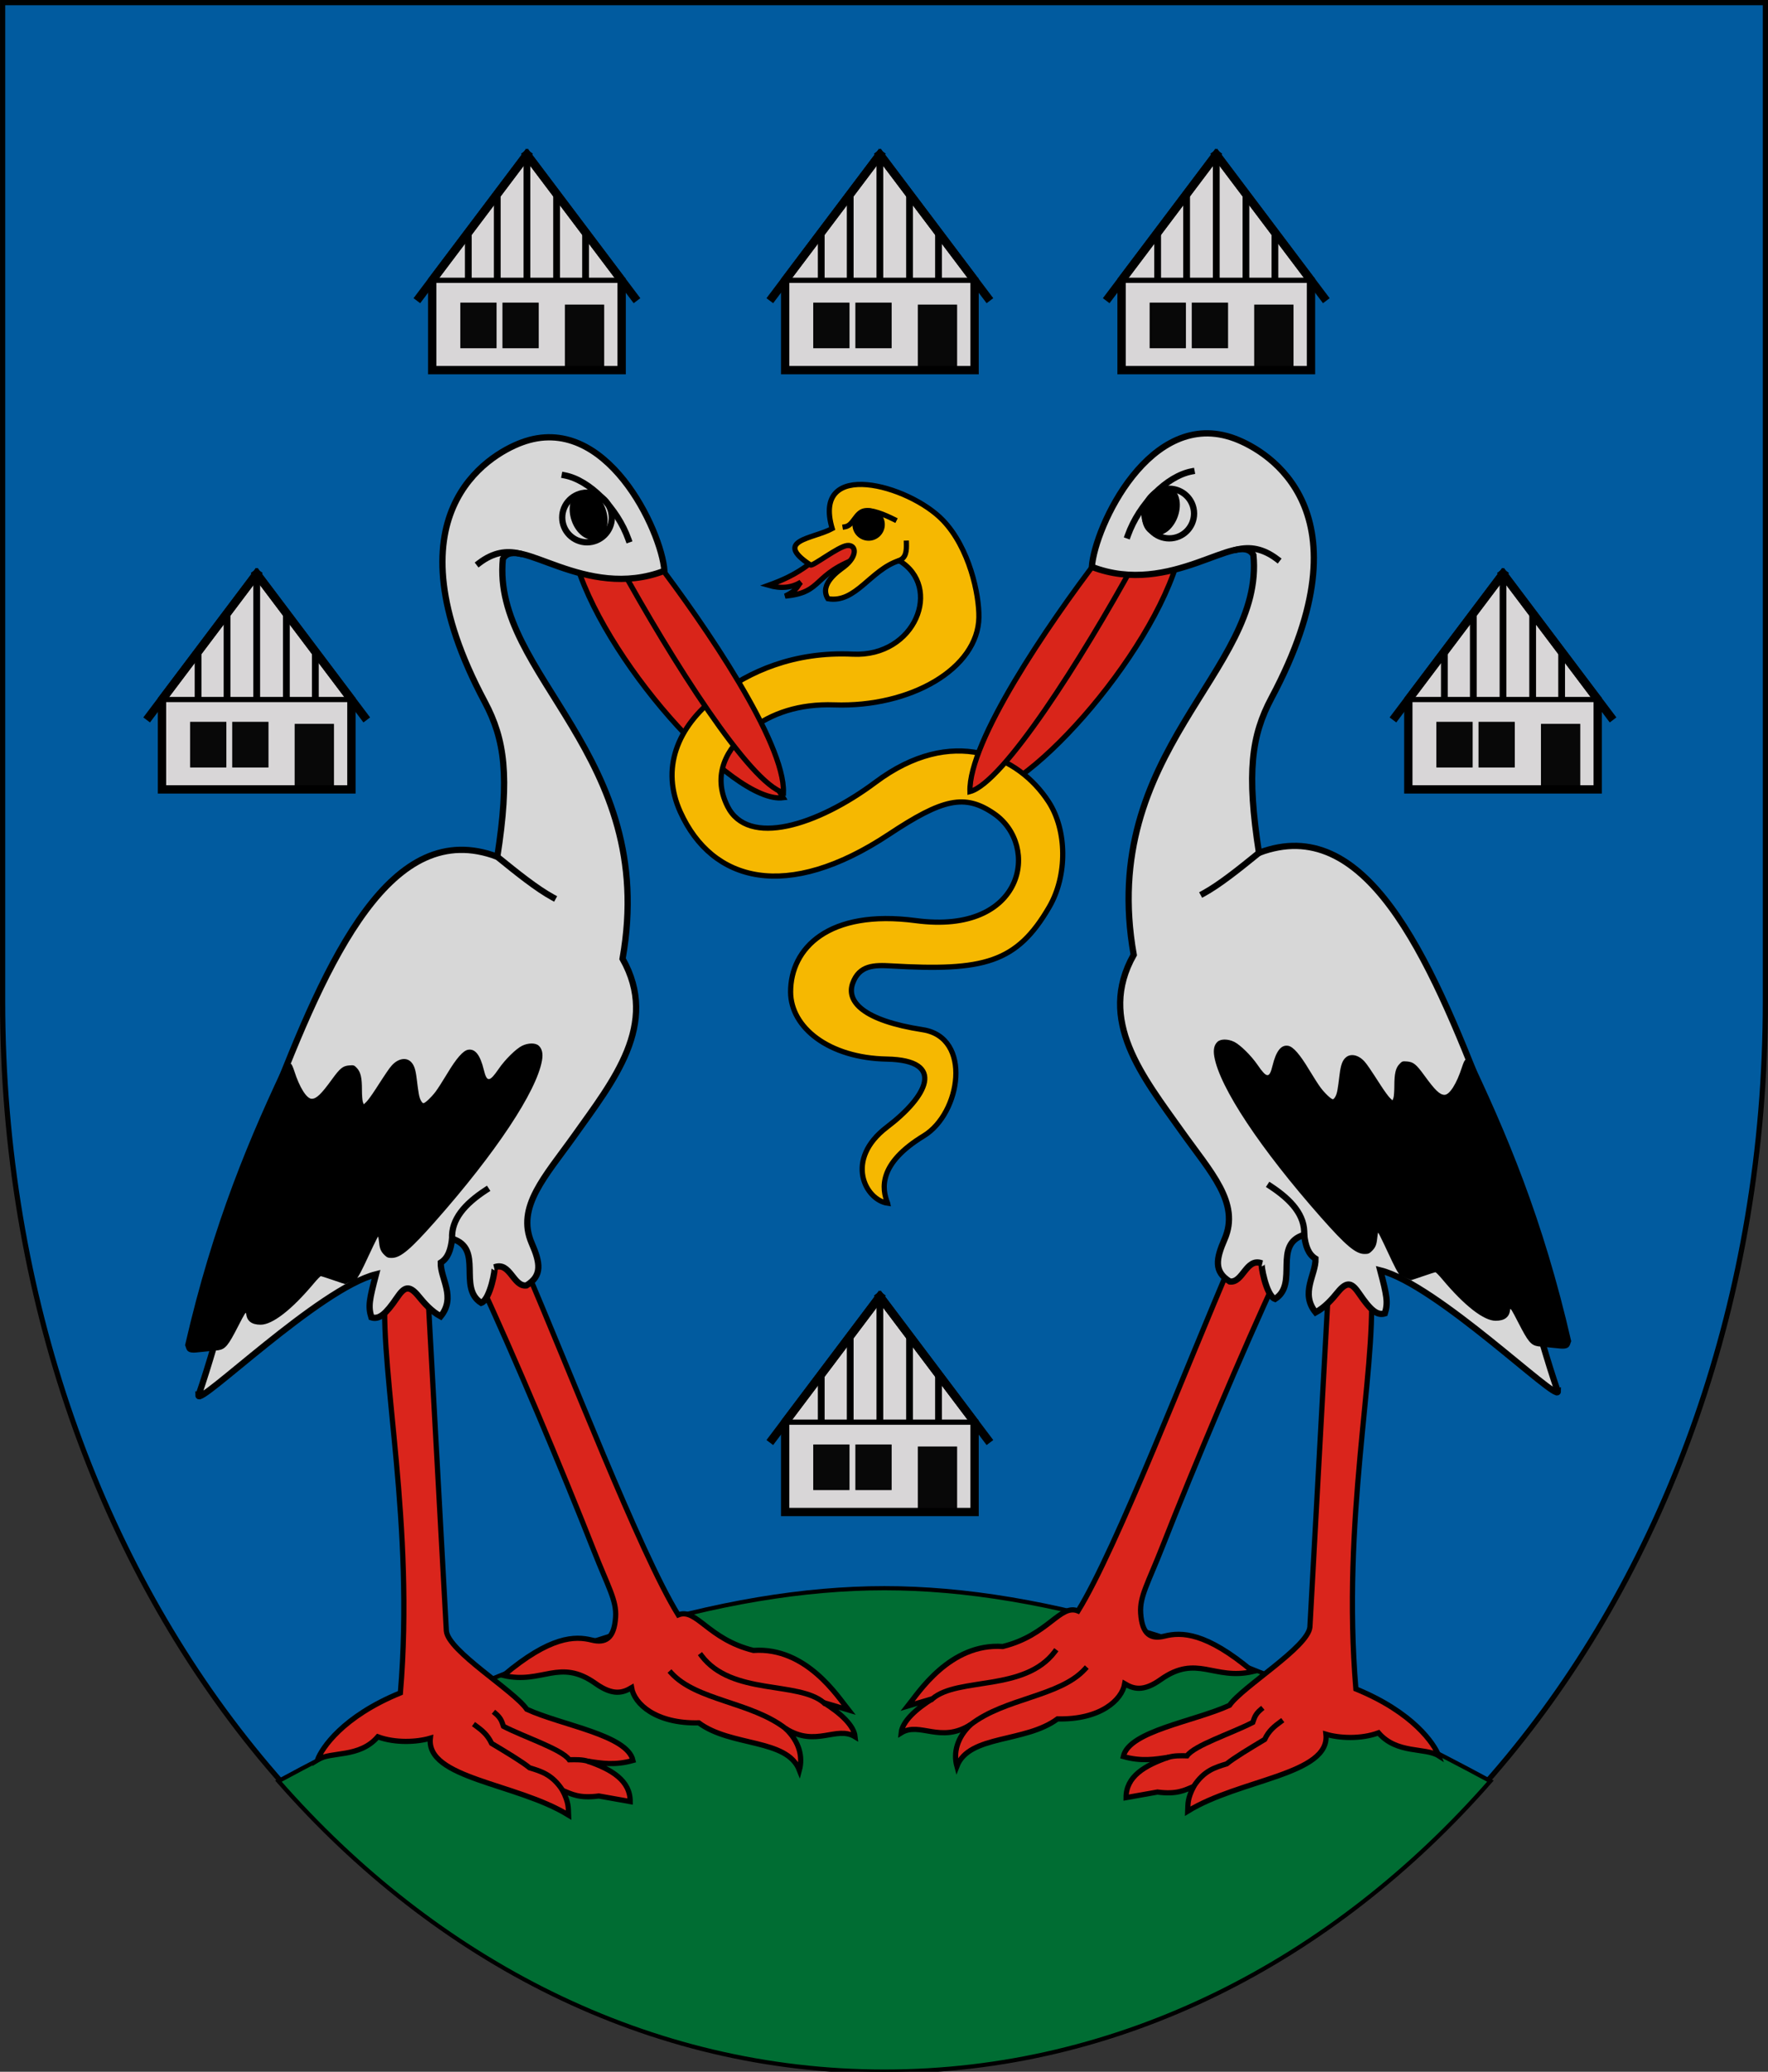 <?xml version="1.0" encoding="UTF-8" standalone="no"?>
<svg
   xmlns:dc="http://purl.org/dc/elements/1.1/"
   xmlns:cc="http://creativecommons.org/ns#"
   xmlns:rdf="http://www.w3.org/1999/02/22-rdf-syntax-ns#"
   xmlns:svg="http://www.w3.org/2000/svg"
   xmlns="http://www.w3.org/2000/svg"
   xmlns:sodipodi="http://sodipodi.sourceforge.net/DTD/sodipodi-0.dtd"
   xmlns:inkscape="http://www.inkscape.org/namespaces/inkscape"
   width="169.651mm"
   height="198.739mm"
   viewBox="0 0 169.651 198.739"
   version="1.1"
   id="svg8"
   inkscape:version="1.0.1 (3bc2e813f5, 2020-09-07)"
   sodipodi:docname="HUN Homokmégy COA.svg">
  <rect x="0" y="0" width="169.651" height="198.739" fill="#333333" stroke="none"/>
  <defs
     id="defs2">
    <clipPath
       clipPathUnits="userSpaceOnUse"
       id="clipPath930">
      <path
         style="font-variation-settings:normal;opacity:1;vector-effect:none;fill:none;fill-opacity:1;stroke:#000000;stroke-width:4.4;stroke-linecap:square;stroke-linejoin:miter;stroke-miterlimit:4;stroke-dasharray:none;stroke-dashoffset:0;stroke-opacity:1;stop-color:#000000;stop-opacity:1"
         d="M -741.596,299.669 V 158.683 h -154.345 v 140.985 c 0,52.879 53.343,86.558 77.173,93.139 23.83,-6.58 77.173,-40.26 77.173,-93.139 z"
         id="path932"
         sodipodi:nodetypes="sccscs"
         inkscape:transform-center-x="-38.586121"
         inkscape:transform-center-y="210.04508" />
    </clipPath>
    <clipPath
       clipPathUnits="userSpaceOnUse"
       id="clipPath934">
      <path
         style="font-variation-settings:normal;opacity:1;vector-effect:none;fill:none;fill-opacity:1;stroke:#000000;stroke-width:4.4;stroke-linecap:square;stroke-linejoin:miter;stroke-miterlimit:4;stroke-dasharray:none;stroke-dashoffset:0;stroke-opacity:1;stop-color:#000000;stop-opacity:1"
         d="M -959.976,311.861 V 170.876 h 154.345 v 140.985 c 0,52.879 -53.343,86.558 -77.173,93.139 -23.83,-6.58 -77.173,-40.26 -77.173,-93.139 z"
         id="path936"
         sodipodi:nodetypes="sccscs"
         inkscape:transform-center-x="-38.586121"
         inkscape:transform-center-y="210.04508" />
    </clipPath>
    <clipPath
       clipPathUnits="userSpaceOnUse"
       id="clipPath938">
      <path
         style="font-variation-settings:normal;opacity:1;vector-effect:none;fill:none;fill-opacity:1;stroke:#000000;stroke-width:4.4;stroke-linecap:square;stroke-linejoin:miter;stroke-miterlimit:4;stroke-dasharray:none;stroke-dashoffset:0;stroke-opacity:1;stop-color:#000000;stop-opacity:1"
         d="M -805.63,311.861 V 170.876 h -154.345 v 140.985 c 0,52.879 53.343,86.558 77.173,93.139 23.83,-6.58 77.173,-40.26 77.173,-93.139 z"
         id="path940"
         sodipodi:nodetypes="sccscs"
         inkscape:transform-center-x="-38.586121"
         inkscape:transform-center-y="210.04508" />
    </clipPath>
    <clipPath
       clipPathUnits="userSpaceOnUse"
       id="clipPath1064">
      <path
         style="font-variation-settings:normal;opacity:1;vector-effect:none;fill:none;fill-opacity:1;stroke:#000000;stroke-width:0.5;stroke-linecap:square;stroke-linejoin:miter;stroke-miterlimit:4;stroke-dasharray:none;stroke-dashoffset:0;stroke-opacity:1;stop-color:#000000;stop-opacity:1"
         d="m -993.046,-79.578 c 4.152,1.415 12.006,1.551 18.663,-1.276 l 21.364,17.712 c -9.595,9.67 -16.264,37.371 -7.763,67.101 4.743,16.588 4.849,26.192 -1.548,36.786 -5.22,8.644 -9.265,12.401 -19.488,17.181 -11.031,5.157 -20.691,7.684 -29.187,17.277 -8.496,-9.594 -18.156,-12.12 -29.187,-17.277 -10.223,-4.78 -14.268,-8.537 -19.488,-17.181 -6.397,-10.593 -6.291,-20.198 -1.548,-36.786 8.502,-29.73 1.832,-57.431 -7.763,-67.101 l 21.364,-17.712 c 6.657,2.826 14.511,2.691 18.663,1.276"
         id="path1066"
         sodipodi:nodetypes="cccssscsssccc"
         inkscape:transform-center-x="-28.992767"
         inkscape:transform-center-y="-89.177324" />
    </clipPath>
    <clipPath
       clipPathUnits="userSpaceOnUse"
       id="clipPath1362">
      <path
         style="font-variation-settings:normal;vector-effect:none;fill:#006d33;fill-opacity:1;stroke:#000000;stroke-width:0.5;stroke-linecap:square;stroke-linejoin:miter;stroke-miterlimit:4;stroke-dasharray:none;stroke-dashoffset:0;stroke-opacity:1;stop-color:#000000"
         d="m -1437.63,-28.925 c 9.481,0.009 22.413,-2.925 30.096,-12.517 l 38.219,25.171 c -11.816,11.485 -7.044,32.926 -1.495,49.205 4.015,11.778 6.673,28.819 0.209,41.697 -7.674,15.289 -19.25,21.771 -34.599,24.421 -12.309,2.125 -27.116,5.67 -32.431,13.519 z"
         id="path1364"
         sodipodi:nodetypes="cccssscc"
         inkscape:transform-center-x="-35.463332"
         inkscape:transform-center-y="136.30483" />
    </clipPath>
    <clipPath
       clipPathUnits="userSpaceOnUse"
       id="clipPath1531">
      <path
         style="font-variation-settings:normal;opacity:1;vector-effect:none;fill:#005ca1;fill-opacity:1;stroke:#000000;stroke-width:0.5;stroke-linecap:square;stroke-linejoin:miter;stroke-miterlimit:4;stroke-dasharray:none;stroke-dashoffset:0;stroke-opacity:1;stop-color:#000000;stop-opacity:1"
         d="m -1437.63,-28.925 c -9.481,0.009 -22.413,-2.925 -30.096,-12.517 l -38.219,25.171 c 11.816,11.485 7.044,32.926 1.495,49.205 -4.015,11.778 -6.673,28.819 -0.209,41.697 7.674,15.289 19.25,21.771 34.599,24.421 12.309,2.125 27.116,5.67 32.431,13.519 z"
         id="path1533"
         sodipodi:nodetypes="cccssscc" />
    </clipPath>
  </defs>
  <sodipodi:namedview
     id="base"
     pagecolor="#ffffff"
     bordercolor="#666666"
     borderopacity="1.0"
     inkscape:pageopacity="0.0"
     inkscape:pageshadow="2"
     inkscape:zoom="0.175"
     inkscape:cx="2012.4509"
     inkscape:cy="221.15059"
     inkscape:document-units="mm"
     inkscape:current-layer="layer1"
     inkscape:document-rotation="0"
     showgrid="false"
     showborder="false"
     inkscape:snap-global="false"
     inkscape:snap-bbox="true"
     inkscape:bbox-paths="true"
     inkscape:bbox-nodes="true"
     inkscape:snap-bbox-edge-midpoints="true"
     inkscape:snap-bbox-midpoints="true"
     inkscape:object-paths="true"
     inkscape:snap-intersection-paths="true"
     inkscape:snap-smooth-nodes="true"
     inkscape:snap-midpoints="true"
     inkscape:snap-object-midpoints="true"
     inkscape:snap-center="true"
     showguides="true"
     inkscape:guide-bbox="true"
     inkscape:window-width="1920"
     inkscape:window-height="1051"
     inkscape:window-x="-9"
     inkscape:window-y="-9"
     inkscape:window-maximized="1"
     fit-margin-top="0"
     fit-margin-left="0"
     fit-margin-right="0"
     fit-margin-bottom="0"
     inkscape:pagecheckerboard="false"
     inkscape:lockguides="false" />
  <g
     inkscape:groupmode="layer"
     id="layer2"
     inkscape:label="RASZTER"
     transform="translate(1898.376,186.109)"
     style="display:inline" />
  <g
     inkscape:label="Réteg 1"
     inkscape:groupmode="layer"
     id="layer1"
     transform="translate(1898.376,186.109)">
    <ellipse
       style="font-variation-settings:normal;opacity:1;vector-effect:none;fill:none;fill-opacity:1;fill-rule:evenodd;stroke:#ff00ff;stroke-width:0.1;stroke-linecap:butt;stroke-linejoin:miter;stroke-miterlimit:4;stroke-dasharray:none;stroke-dashoffset:0;stroke-opacity:1;stop-color:#000000;stop-opacity:1"
       id="ellipse984"
       cx="-386.186"
       cy="157.277"
       rx="12.017"
       ry="0" />
    <path
       style="fill:#f6b801;fill-opacity:1;stroke:#f6b801;stroke-width:1.134;stroke-linecap:square;stroke-linejoin:round;stroke-miterlimit:4;stroke-dasharray:none;stroke-opacity:1"
       d=""
       id="path1055"
       transform="matrix(0.265,0,0,0.265,-1120.439,-6.497)" />
    <path
       style="fill:#f6b801;fill-opacity:1;stroke:#f6b801;stroke-width:1.134;stroke-linecap:square;stroke-linejoin:round;stroke-miterlimit:4;stroke-dasharray:none;stroke-opacity:1"
       d=""
       id="path1057"
       transform="matrix(0.265,0,0,0.265,-1120.439,-6.497)" />
    <rect
       style="font-variation-settings:normal;opacity:0.98;vector-effect:none;fill:none;fill-opacity:0.98;fill-rule:evenodd;stroke:#ff00ff;stroke-width:0.1;stroke-linecap:round;stroke-linejoin:miter;stroke-miterlimit:4;stroke-dasharray:none;stroke-dashoffset:0;stroke-opacity:1;stop-color:#000000;stop-opacity:1"
       id="rect858"
       width="0"
       height="0"
       x="-1202.925"
       y="-72.68"
       ry="0" />
    <g
       id="g1396">
      <path
         style="fill:#fdfdfd;stroke-width:1"
         d="m -1202.925,85.901 v -26.924 h 1.302 1.302 l 0.059,0.826 c 0.288,4.053 1.379,8.821 2.901,12.679 4.586,11.624 14.174,20.548 26.424,24.591 1.995,0.659 3.592,1.055 7.339,1.824 6.426,1.318 9.795,2.068 13.166,2.928 11.058,2.823 17.266,5.877 20.735,10.201 0.342,0.426 0.621,0.692 0.761,0.726 0.122,0.029 -16.476,0.058 -36.884,0.064 l -37.105,0.01 z"
         id="path1412" />
    </g>
    <g
       id="g1117"
       transform="translate(-0.008,-0.004)" />
    <g
       id="g1548">
      <path
         id="rect2024"
         style="font-variation-settings:normal;opacity:0.98;vector-effect:none;fill:#005ca1;fill-opacity:1;fill-rule:evenodd;stroke:#000000;stroke-width:0.5;stroke-linecap:round;stroke-linejoin:miter;stroke-miterlimit:4;stroke-dasharray:none;stroke-dashoffset:0;stroke-opacity:1;stop-color:#000000;stop-opacity:1"
         d="m -1728.975,-185.859 v 95.809 c 0,56.746 -37.721,102.431 -84.575,102.431 -46.855,0 -84.575,-45.684 -84.575,-102.431 v -95.809 z"
         sodipodi:nodetypes="cssscc" />
      <path
         id="path2031"
         style="font-variation-settings:normal;opacity:1;vector-effect:none;fill:#006d33;fill-opacity:1;stroke:#000000;stroke-width:1.512;stroke-linecap:square;stroke-linejoin:miter;stroke-miterlimit:4;stroke-dasharray:none;stroke-dashoffset:0;stroke-opacity:1;stop-color:#000000;stop-opacity:1"
         inkscape:transform-center-x="-33.764155"
         inkscape:transform-center-y="-40.625876"
         d="m 95.936,389.643 c -57.529,0 -128.717,20.759 -219.432,69.836 57.17,65.253 134.311,105.15 219.432,105.15 85.12,0 162.26,-39.898 219.43,-105.15 C 224.652,410.402 153.464,389.643 95.936,389.643 Z"
         transform="matrix(0.265,0,0,0.265,-1838.933,-137.011)" />
      <path
         style="font-variation-settings:normal;vector-effect:none;fill:#d8d6d7;fill-opacity:1;stroke:#000000;stroke-width:0.8;stroke-linecap:square;stroke-linejoin:miter;stroke-miterlimit:4;stroke-dasharray:none;stroke-dashoffset:0;stroke-opacity:1;stop-color:#000000"
         d="m -1873.743,-131.063 -9.087,12.059 v 8.619 h 9.087 9.087 v -8.619 l -9.087,-12.059"
         id="path863"
         inkscape:transform-center-x="4.5435685"
         inkscape:transform-center-y="12.34524"
         sodipodi:nodetypes="ccccccc" />
      <path
         style="font-variation-settings:normal;vector-effect:none;fill:none;fill-opacity:1;stroke:#000000;stroke-width:0.8;stroke-linecap:square;stroke-linejoin:miter;stroke-miterlimit:4;stroke-dasharray:none;stroke-dashoffset:0;stroke-opacity:1;stop-color:#000000"
         d="m -1884.063,-117.367 10.321,-13.696"
         id="path865"
         sodipodi:nodetypes="cc"
         inkscape:transform-center-x="5.1603685"
         inkscape:transform-center-y="8.8540652" />
      <path
         style="font-variation-settings:normal;vector-effect:none;fill:none;fill-opacity:1;stroke:#000000;stroke-width:0.8;stroke-linecap:square;stroke-linejoin:miter;stroke-miterlimit:4;stroke-dasharray:none;stroke-dashoffset:0;stroke-opacity:1;stop-color:#000000"
         d="m -1863.422,-117.367 -10.321,-13.696"
         id="path869"
         sodipodi:nodetypes="cc"
         inkscape:transform-center-x="-5.160331"
         inkscape:transform-center-y="8.8540652" />
      <path
         style="font-variation-settings:normal;vector-effect:none;fill:none;fill-opacity:1;stroke:#000000;stroke-width:0.5;stroke-linecap:square;stroke-linejoin:miter;stroke-miterlimit:4;stroke-dasharray:none;stroke-dashoffset:0;stroke-opacity:1;stop-color:#000000"
         d="m -1882.73,-119.004 h 18.174"
         id="path871" />
      <path
         style="font-variation-settings:normal;vector-effect:none;fill:none;fill-opacity:1;stroke:#000000;stroke-width:0.65;stroke-linecap:butt;stroke-linejoin:miter;stroke-miterlimit:4;stroke-dasharray:none;stroke-dashoffset:0;stroke-opacity:1;stop-color:#000000"
         d="m -1873.743,-130.929 10e-5,11.925"
         id="path873"
         sodipodi:nodetypes="cc" />
      <path
         style="font-variation-settings:normal;vector-effect:none;fill:none;fill-opacity:1;stroke:#000000;stroke-width:0.65;stroke-linecap:butt;stroke-linejoin:miter;stroke-miterlimit:4;stroke-dasharray:none;stroke-dashoffset:0;stroke-opacity:1;stop-color:#000000"
         d="m -1876.589,-127.222 10e-5,8.219"
         id="path875"
         sodipodi:nodetypes="cc"
         inkscape:transform-center-x="2.8464186"
         inkscape:transform-center-y="10.961308" />
      <path
         style="font-variation-settings:normal;vector-effect:none;fill:none;fill-opacity:1;stroke:#000000;stroke-width:0.65;stroke-linecap:butt;stroke-linejoin:miter;stroke-miterlimit:4;stroke-dasharray:none;stroke-dashoffset:0;stroke-opacity:1;stop-color:#000000"
         d="m -1879.369,-123.518 10e-5,4.514"
         id="path877"
         sodipodi:nodetypes="cc"
         inkscape:transform-center-x="5.6260185"
         inkscape:transform-center-y="12.813393" />
      <path
         style="font-variation-settings:normal;vector-effect:none;fill:none;fill-opacity:1;stroke:#000000;stroke-width:0.65;stroke-linecap:butt;stroke-linejoin:miter;stroke-miterlimit:4;stroke-dasharray:none;stroke-dashoffset:0;stroke-opacity:1;stop-color:#000000"
         d="m -1870.896,-127.222 -10e-5,8.219"
         id="path879"
         sodipodi:nodetypes="cc"
         inkscape:transform-center-x="-2.8463811"
         inkscape:transform-center-y="10.961308" />
      <path
         style="font-variation-settings:normal;vector-effect:none;fill:none;fill-opacity:1;stroke:#000000;stroke-width:0.65;stroke-linecap:butt;stroke-linejoin:miter;stroke-miterlimit:4;stroke-dasharray:none;stroke-dashoffset:0;stroke-opacity:1;stop-color:#000000"
         d="m -1868.117,-123.518 -10e-5,4.514"
         id="path881"
         sodipodi:nodetypes="cc"
         inkscape:transform-center-x="-5.625981"
         inkscape:transform-center-y="12.813393" />
      <rect
         style="font-variation-settings:normal;opacity:0.98;vector-effect:none;fill:#000000;fill-opacity:0.98;fill-rule:evenodd;stroke:#000000;stroke-width:0.1;stroke-linecap:round;stroke-linejoin:miter;stroke-miterlimit:4;stroke-dasharray:none;stroke-dashoffset:0;stroke-opacity:1;stop-color:#000000"
         id="rect883"
         width="3.378"
         height="4.276"
         x="-1880.085"
         y="-116.813" />
      <rect
         style="font-variation-settings:normal;opacity:0.98;vector-effect:none;fill:#000000;fill-opacity:0.98;fill-rule:evenodd;stroke:#000000;stroke-width:0.1;stroke-linecap:round;stroke-linejoin:miter;stroke-miterlimit:4;stroke-dasharray:none;stroke-dashoffset:0;stroke-opacity:1;stop-color:#000000"
         id="rect885"
         width="3.378"
         height="4.276"
         x="-1876.042"
         y="-116.813" />
      <rect
         style="font-variation-settings:normal;opacity:0.98;vector-effect:none;fill:#000000;fill-opacity:0.98;fill-rule:evenodd;stroke:#000000;stroke-width:0.1;stroke-linecap:round;stroke-linejoin:miter;stroke-miterlimit:4;stroke-dasharray:none;stroke-dashoffset:0;stroke-opacity:1;stop-color:#000000"
         id="rect887"
         width="3.67"
         height="6.286"
         x="-1870.05"
         y="-116.62" />
      <path
         style="font-variation-settings:normal;vector-effect:none;fill:#d8d6d7;fill-opacity:1;stroke:#000000;stroke-width:0.8;stroke-linecap:square;stroke-linejoin:miter;stroke-miterlimit:4;stroke-dasharray:none;stroke-dashoffset:0;stroke-opacity:1;stop-color:#000000"
         d="m -1847.813,-171.28 -9.087,12.059 v 8.619 h 9.087 9.087 v -8.619 l -9.087,-12.059"
         id="path903"
         inkscape:transform-center-x="4.5435685"
         inkscape:transform-center-y="12.34524"
         sodipodi:nodetypes="ccccccc" />
      <path
         style="font-variation-settings:normal;vector-effect:none;fill:none;fill-opacity:1;stroke:#000000;stroke-width:0.8;stroke-linecap:square;stroke-linejoin:miter;stroke-miterlimit:4;stroke-dasharray:none;stroke-dashoffset:0;stroke-opacity:1;stop-color:#000000"
         d="m -1858.134,-157.583 10.321,-13.696"
         id="path905"
         sodipodi:nodetypes="cc"
         inkscape:transform-center-x="5.1603685"
         inkscape:transform-center-y="8.8540652" />
      <path
         style="font-variation-settings:normal;vector-effect:none;fill:none;fill-opacity:1;stroke:#000000;stroke-width:0.8;stroke-linecap:square;stroke-linejoin:miter;stroke-miterlimit:4;stroke-dasharray:none;stroke-dashoffset:0;stroke-opacity:1;stop-color:#000000"
         d="m -1837.493,-157.583 -10.321,-13.696"
         id="path907"
         sodipodi:nodetypes="cc"
         inkscape:transform-center-x="-5.160331"
         inkscape:transform-center-y="8.8540652" />
      <path
         style="font-variation-settings:normal;vector-effect:none;fill:none;fill-opacity:1;stroke:#000000;stroke-width:0.5;stroke-linecap:square;stroke-linejoin:miter;stroke-miterlimit:4;stroke-dasharray:none;stroke-dashoffset:0;stroke-opacity:1;stop-color:#000000"
         d="m -1856.8,-159.221 h 18.174"
         id="path909" />
      <path
         style="font-variation-settings:normal;vector-effect:none;fill:none;fill-opacity:1;stroke:#000000;stroke-width:0.65;stroke-linecap:butt;stroke-linejoin:miter;stroke-miterlimit:4;stroke-dasharray:none;stroke-dashoffset:0;stroke-opacity:1;stop-color:#000000"
         d="m -1847.813,-171.146 10e-5,11.925"
         id="path911"
         sodipodi:nodetypes="cc" />
      <path
         style="font-variation-settings:normal;vector-effect:none;fill:none;fill-opacity:1;stroke:#000000;stroke-width:0.65;stroke-linecap:butt;stroke-linejoin:miter;stroke-miterlimit:4;stroke-dasharray:none;stroke-dashoffset:0;stroke-opacity:1;stop-color:#000000"
         d="m -1850.66,-167.439 10e-5,8.219"
         id="path913"
         sodipodi:nodetypes="cc"
         inkscape:transform-center-x="2.8464186"
         inkscape:transform-center-y="10.961308" />
      <path
         style="font-variation-settings:normal;vector-effect:none;fill:none;fill-opacity:1;stroke:#000000;stroke-width:0.65;stroke-linecap:butt;stroke-linejoin:miter;stroke-miterlimit:4;stroke-dasharray:none;stroke-dashoffset:0;stroke-opacity:1;stop-color:#000000"
         d="m -1853.439,-163.735 10e-5,4.514"
         id="path915"
         sodipodi:nodetypes="cc"
         inkscape:transform-center-x="5.6260185"
         inkscape:transform-center-y="12.813393" />
      <path
         style="font-variation-settings:normal;vector-effect:none;fill:none;fill-opacity:1;stroke:#000000;stroke-width:0.65;stroke-linecap:butt;stroke-linejoin:miter;stroke-miterlimit:4;stroke-dasharray:none;stroke-dashoffset:0;stroke-opacity:1;stop-color:#000000"
         d="m -1844.967,-167.439 -1e-4,8.219"
         id="path917"
         sodipodi:nodetypes="cc"
         inkscape:transform-center-x="-2.8463811"
         inkscape:transform-center-y="10.961308" />
      <path
         style="font-variation-settings:normal;vector-effect:none;fill:none;fill-opacity:1;stroke:#000000;stroke-width:0.65;stroke-linecap:butt;stroke-linejoin:miter;stroke-miterlimit:4;stroke-dasharray:none;stroke-dashoffset:0;stroke-opacity:1;stop-color:#000000"
         d="m -1842.187,-163.735 -10e-5,4.514"
         id="path919"
         sodipodi:nodetypes="cc"
         inkscape:transform-center-x="-5.625981"
         inkscape:transform-center-y="12.813393" />
      <rect
         style="font-variation-settings:normal;opacity:0.98;vector-effect:none;fill:#000000;fill-opacity:0.98;fill-rule:evenodd;stroke:#000000;stroke-width:0.1;stroke-linecap:round;stroke-linejoin:miter;stroke-miterlimit:4;stroke-dasharray:none;stroke-dashoffset:0;stroke-opacity:1;stop-color:#000000"
         id="rect921"
         width="3.378"
         height="4.276"
         x="-1854.156"
         y="-157.03" />
      <rect
         style="font-variation-settings:normal;opacity:0.98;vector-effect:none;fill:#000000;fill-opacity:0.98;fill-rule:evenodd;stroke:#000000;stroke-width:0.1;stroke-linecap:round;stroke-linejoin:miter;stroke-miterlimit:4;stroke-dasharray:none;stroke-dashoffset:0;stroke-opacity:1;stop-color:#000000"
         id="rect923"
         width="3.378"
         height="4.276"
         x="-1850.112"
         y="-157.03" />
      <rect
         style="font-variation-settings:normal;opacity:0.98;vector-effect:none;fill:#000000;fill-opacity:0.98;fill-rule:evenodd;stroke:#000000;stroke-width:0.1;stroke-linecap:round;stroke-linejoin:miter;stroke-miterlimit:4;stroke-dasharray:none;stroke-dashoffset:0;stroke-opacity:1;stop-color:#000000"
         id="rect925"
         width="3.67"
         height="6.286"
         x="-1844.121"
         y="-156.837" />
      <path
         style="font-variation-settings:normal;vector-effect:none;fill:#d8d6d7;fill-opacity:1;stroke:#000000;stroke-width:0.8;stroke-linecap:square;stroke-linejoin:miter;stroke-miterlimit:4;stroke-dasharray:none;stroke-dashoffset:0;stroke-opacity:1;stop-color:#000000"
         d="m -1813.947,-171.28 -9.087,12.059 v 8.619 h 9.087 9.087 v -8.619 l -9.087,-12.059"
         id="path929"
         inkscape:transform-center-x="4.5435685"
         inkscape:transform-center-y="12.34524"
         sodipodi:nodetypes="ccccccc" />
      <path
         style="font-variation-settings:normal;vector-effect:none;fill:none;fill-opacity:1;stroke:#000000;stroke-width:0.8;stroke-linecap:square;stroke-linejoin:miter;stroke-miterlimit:4;stroke-dasharray:none;stroke-dashoffset:0;stroke-opacity:1;stop-color:#000000"
         d="m -1824.267,-157.583 10.321,-13.696"
         id="path931"
         sodipodi:nodetypes="cc"
         inkscape:transform-center-x="5.1603685"
         inkscape:transform-center-y="8.8540652" />
      <path
         style="font-variation-settings:normal;vector-effect:none;fill:none;fill-opacity:1;stroke:#000000;stroke-width:0.8;stroke-linecap:square;stroke-linejoin:miter;stroke-miterlimit:4;stroke-dasharray:none;stroke-dashoffset:0;stroke-opacity:1;stop-color:#000000"
         d="m -1803.626,-157.583 -10.321,-13.696"
         id="path933"
         sodipodi:nodetypes="cc"
         inkscape:transform-center-x="-5.160331"
         inkscape:transform-center-y="8.8540652" />
      <path
         style="font-variation-settings:normal;vector-effect:none;fill:none;fill-opacity:1;stroke:#000000;stroke-width:0.5;stroke-linecap:square;stroke-linejoin:miter;stroke-miterlimit:4;stroke-dasharray:none;stroke-dashoffset:0;stroke-opacity:1;stop-color:#000000"
         d="m -1822.934,-159.221 h 18.174"
         id="path935" />
      <path
         style="font-variation-settings:normal;vector-effect:none;fill:none;fill-opacity:1;stroke:#000000;stroke-width:0.65;stroke-linecap:butt;stroke-linejoin:miter;stroke-miterlimit:4;stroke-dasharray:none;stroke-dashoffset:0;stroke-opacity:1;stop-color:#000000"
         d="m -1813.947,-171.146 10e-5,11.925"
         id="path937"
         sodipodi:nodetypes="cc" />
      <path
         style="font-variation-settings:normal;vector-effect:none;fill:none;fill-opacity:1;stroke:#000000;stroke-width:0.65;stroke-linecap:butt;stroke-linejoin:miter;stroke-miterlimit:4;stroke-dasharray:none;stroke-dashoffset:0;stroke-opacity:1;stop-color:#000000"
         d="m -1816.793,-167.439 1e-4,8.219"
         id="path939"
         sodipodi:nodetypes="cc"
         inkscape:transform-center-x="2.8464186"
         inkscape:transform-center-y="10.961308" />
      <path
         style="font-variation-settings:normal;vector-effect:none;fill:none;fill-opacity:1;stroke:#000000;stroke-width:0.65;stroke-linecap:butt;stroke-linejoin:miter;stroke-miterlimit:4;stroke-dasharray:none;stroke-dashoffset:0;stroke-opacity:1;stop-color:#000000"
         d="m -1819.573,-163.735 10e-5,4.514"
         id="path941"
         sodipodi:nodetypes="cc"
         inkscape:transform-center-x="5.6260185"
         inkscape:transform-center-y="12.813393" />
      <path
         style="font-variation-settings:normal;vector-effect:none;fill:none;fill-opacity:1;stroke:#000000;stroke-width:0.65;stroke-linecap:butt;stroke-linejoin:miter;stroke-miterlimit:4;stroke-dasharray:none;stroke-dashoffset:0;stroke-opacity:1;stop-color:#000000"
         d="m -1811.1,-167.439 -10e-5,8.219"
         id="path943"
         sodipodi:nodetypes="cc"
         inkscape:transform-center-x="-2.8463811"
         inkscape:transform-center-y="10.961308" />
      <path
         style="font-variation-settings:normal;vector-effect:none;fill:none;fill-opacity:1;stroke:#000000;stroke-width:0.65;stroke-linecap:butt;stroke-linejoin:miter;stroke-miterlimit:4;stroke-dasharray:none;stroke-dashoffset:0;stroke-opacity:1;stop-color:#000000"
         d="m -1808.321,-163.735 -10e-5,4.514"
         id="path945"
         sodipodi:nodetypes="cc"
         inkscape:transform-center-x="-5.625981"
         inkscape:transform-center-y="12.813393" />
      <rect
         style="font-variation-settings:normal;opacity:0.98;vector-effect:none;fill:#000000;fill-opacity:0.98;fill-rule:evenodd;stroke:#000000;stroke-width:0.1;stroke-linecap:round;stroke-linejoin:miter;stroke-miterlimit:4;stroke-dasharray:none;stroke-dashoffset:0;stroke-opacity:1;stop-color:#000000"
         id="rect947"
         width="3.378"
         height="4.276"
         x="-1820.29"
         y="-157.03" />
      <rect
         style="font-variation-settings:normal;opacity:0.98;vector-effect:none;fill:#000000;fill-opacity:0.98;fill-rule:evenodd;stroke:#000000;stroke-width:0.1;stroke-linecap:round;stroke-linejoin:miter;stroke-miterlimit:4;stroke-dasharray:none;stroke-dashoffset:0;stroke-opacity:1;stop-color:#000000"
         id="rect949"
         width="3.378"
         height="4.276"
         x="-1816.246"
         y="-157.03" />
      <rect
         style="font-variation-settings:normal;opacity:0.98;vector-effect:none;fill:#000000;fill-opacity:0.98;fill-rule:evenodd;stroke:#000000;stroke-width:0.1;stroke-linecap:round;stroke-linejoin:miter;stroke-miterlimit:4;stroke-dasharray:none;stroke-dashoffset:0;stroke-opacity:1;stop-color:#000000"
         id="rect951"
         width="3.67"
         height="6.286"
         x="-1810.255"
         y="-156.837" />
      <path
         style="font-variation-settings:normal;vector-effect:none;fill:#d8d6d7;fill-opacity:1;stroke:#000000;stroke-width:0.8;stroke-linecap:square;stroke-linejoin:miter;stroke-miterlimit:4;stroke-dasharray:none;stroke-dashoffset:0;stroke-opacity:1;stop-color:#000000"
         d="m -1781.667,-171.28 -9.087,12.059 v 8.619 h 9.087 9.087 v -8.619 l -9.087,-12.059"
         id="path955"
         inkscape:transform-center-x="4.5435685"
         inkscape:transform-center-y="12.34524"
         sodipodi:nodetypes="ccccccc" />
      <path
         style="font-variation-settings:normal;vector-effect:none;fill:none;fill-opacity:1;stroke:#000000;stroke-width:0.8;stroke-linecap:square;stroke-linejoin:miter;stroke-miterlimit:4;stroke-dasharray:none;stroke-dashoffset:0;stroke-opacity:1;stop-color:#000000"
         d="m -1791.988,-157.583 10.321,-13.696"
         id="path957"
         sodipodi:nodetypes="cc"
         inkscape:transform-center-x="5.1603685"
         inkscape:transform-center-y="8.8540652" />
      <path
         style="font-variation-settings:normal;vector-effect:none;fill:none;fill-opacity:1;stroke:#000000;stroke-width:0.8;stroke-linecap:square;stroke-linejoin:miter;stroke-miterlimit:4;stroke-dasharray:none;stroke-dashoffset:0;stroke-opacity:1;stop-color:#000000"
         d="m -1771.347,-157.583 -10.321,-13.696"
         id="path959"
         sodipodi:nodetypes="cc"
         inkscape:transform-center-x="-5.160331"
         inkscape:transform-center-y="8.8540652" />
      <path
         style="font-variation-settings:normal;vector-effect:none;fill:none;fill-opacity:1;stroke:#000000;stroke-width:0.5;stroke-linecap:square;stroke-linejoin:miter;stroke-miterlimit:4;stroke-dasharray:none;stroke-dashoffset:0;stroke-opacity:1;stop-color:#000000"
         d="m -1790.655,-159.221 h 18.174"
         id="path961" />
      <path
         style="font-variation-settings:normal;vector-effect:none;fill:none;fill-opacity:1;stroke:#000000;stroke-width:0.65;stroke-linecap:butt;stroke-linejoin:miter;stroke-miterlimit:4;stroke-dasharray:none;stroke-dashoffset:0;stroke-opacity:1;stop-color:#000000"
         d="m -1781.668,-171.146 10e-5,11.925"
         id="path963"
         sodipodi:nodetypes="cc" />
      <path
         style="font-variation-settings:normal;vector-effect:none;fill:none;fill-opacity:1;stroke:#000000;stroke-width:0.65;stroke-linecap:butt;stroke-linejoin:miter;stroke-miterlimit:4;stroke-dasharray:none;stroke-dashoffset:0;stroke-opacity:1;stop-color:#000000"
         d="m -1784.514,-167.439 10e-5,8.219"
         id="path965"
         sodipodi:nodetypes="cc"
         inkscape:transform-center-x="2.8464186"
         inkscape:transform-center-y="10.961308" />
      <path
         style="font-variation-settings:normal;vector-effect:none;fill:none;fill-opacity:1;stroke:#000000;stroke-width:0.65;stroke-linecap:butt;stroke-linejoin:miter;stroke-miterlimit:4;stroke-dasharray:none;stroke-dashoffset:0;stroke-opacity:1;stop-color:#000000"
         d="m -1787.293,-163.735 10e-5,4.514"
         id="path967"
         sodipodi:nodetypes="cc"
         inkscape:transform-center-x="5.6260185"
         inkscape:transform-center-y="12.813393" />
      <path
         style="font-variation-settings:normal;vector-effect:none;fill:none;fill-opacity:1;stroke:#000000;stroke-width:0.65;stroke-linecap:butt;stroke-linejoin:miter;stroke-miterlimit:4;stroke-dasharray:none;stroke-dashoffset:0;stroke-opacity:1;stop-color:#000000"
         d="m -1778.821,-167.439 -10e-5,8.219"
         id="path969"
         sodipodi:nodetypes="cc"
         inkscape:transform-center-x="-2.8463811"
         inkscape:transform-center-y="10.961308" />
      <path
         style="font-variation-settings:normal;vector-effect:none;fill:none;fill-opacity:1;stroke:#000000;stroke-width:0.65;stroke-linecap:butt;stroke-linejoin:miter;stroke-miterlimit:4;stroke-dasharray:none;stroke-dashoffset:0;stroke-opacity:1;stop-color:#000000"
         d="m -1776.041,-163.735 -10e-5,4.514"
         id="path971"
         sodipodi:nodetypes="cc"
         inkscape:transform-center-x="-5.625981"
         inkscape:transform-center-y="12.813393" />
      <rect
         style="font-variation-settings:normal;opacity:0.98;vector-effect:none;fill:#000000;fill-opacity:0.98;fill-rule:evenodd;stroke:#000000;stroke-width:0.1;stroke-linecap:round;stroke-linejoin:miter;stroke-miterlimit:4;stroke-dasharray:none;stroke-dashoffset:0;stroke-opacity:1;stop-color:#000000"
         id="rect973"
         width="3.378"
         height="4.276"
         x="-1788.01"
         y="-157.03" />
      <rect
         style="font-variation-settings:normal;opacity:0.98;vector-effect:none;fill:#000000;fill-opacity:0.98;fill-rule:evenodd;stroke:#000000;stroke-width:0.1;stroke-linecap:round;stroke-linejoin:miter;stroke-miterlimit:4;stroke-dasharray:none;stroke-dashoffset:0;stroke-opacity:1;stop-color:#000000"
         id="rect975"
         width="3.378"
         height="4.276"
         x="-1783.966"
         y="-157.03" />
      <rect
         style="font-variation-settings:normal;opacity:0.98;vector-effect:none;fill:#000000;fill-opacity:0.98;fill-rule:evenodd;stroke:#000000;stroke-width:0.1;stroke-linecap:round;stroke-linejoin:miter;stroke-miterlimit:4;stroke-dasharray:none;stroke-dashoffset:0;stroke-opacity:1;stop-color:#000000"
         id="rect977"
         width="3.67"
         height="6.286"
         x="-1777.975"
         y="-156.837" />
      <path
         style="font-variation-settings:normal;vector-effect:none;fill:#d8d6d7;fill-opacity:1;stroke:#000000;stroke-width:0.8;stroke-linecap:square;stroke-linejoin:miter;stroke-miterlimit:4;stroke-dasharray:none;stroke-dashoffset:0;stroke-opacity:1;stop-color:#000000"
         d="m -1813.947,-61.742 -9.087,12.059 v 8.619 h 9.087 9.087 v -8.619 l -9.087,-12.059"
         id="path981"
         inkscape:transform-center-x="4.5435685"
         inkscape:transform-center-y="12.34524"
         sodipodi:nodetypes="ccccccc" />
      <path
         style="font-variation-settings:normal;vector-effect:none;fill:none;fill-opacity:1;stroke:#000000;stroke-width:0.8;stroke-linecap:square;stroke-linejoin:miter;stroke-miterlimit:4;stroke-dasharray:none;stroke-dashoffset:0;stroke-opacity:1;stop-color:#000000"
         d="m -1824.267,-48.046 10.321,-13.696"
         id="path983"
         sodipodi:nodetypes="cc"
         inkscape:transform-center-x="5.1603685"
         inkscape:transform-center-y="8.8540652" />
      <path
         style="font-variation-settings:normal;vector-effect:none;fill:none;fill-opacity:1;stroke:#000000;stroke-width:0.8;stroke-linecap:square;stroke-linejoin:miter;stroke-miterlimit:4;stroke-dasharray:none;stroke-dashoffset:0;stroke-opacity:1;stop-color:#000000"
         d="m -1803.626,-48.046 -10.321,-13.696"
         id="path985"
         sodipodi:nodetypes="cc"
         inkscape:transform-center-x="-5.160331"
         inkscape:transform-center-y="8.8540652" />
      <path
         style="font-variation-settings:normal;vector-effect:none;fill:none;fill-opacity:1;stroke:#000000;stroke-width:0.5;stroke-linecap:square;stroke-linejoin:miter;stroke-miterlimit:4;stroke-dasharray:none;stroke-dashoffset:0;stroke-opacity:1;stop-color:#000000"
         d="m -1822.934,-49.683 h 18.174"
         id="path987" />
      <path
         style="font-variation-settings:normal;vector-effect:none;fill:none;fill-opacity:1;stroke:#000000;stroke-width:0.65;stroke-linecap:butt;stroke-linejoin:miter;stroke-miterlimit:4;stroke-dasharray:none;stroke-dashoffset:0;stroke-opacity:1;stop-color:#000000"
         d="m -1813.947,-61.608 10e-5,11.925"
         id="path989"
         sodipodi:nodetypes="cc" />
      <path
         style="font-variation-settings:normal;vector-effect:none;fill:none;fill-opacity:1;stroke:#000000;stroke-width:0.65;stroke-linecap:butt;stroke-linejoin:miter;stroke-miterlimit:4;stroke-dasharray:none;stroke-dashoffset:0;stroke-opacity:1;stop-color:#000000"
         d="m -1816.793,-57.902 1e-4,8.219"
         id="path991"
         sodipodi:nodetypes="cc"
         inkscape:transform-center-x="2.8464186"
         inkscape:transform-center-y="10.961308" />
      <path
         style="font-variation-settings:normal;vector-effect:none;fill:none;fill-opacity:1;stroke:#000000;stroke-width:0.65;stroke-linecap:butt;stroke-linejoin:miter;stroke-miterlimit:4;stroke-dasharray:none;stroke-dashoffset:0;stroke-opacity:1;stop-color:#000000"
         d="m -1819.573,-54.197 10e-5,4.514"
         id="path993"
         sodipodi:nodetypes="cc"
         inkscape:transform-center-x="5.6260185"
         inkscape:transform-center-y="12.813393" />
      <path
         style="font-variation-settings:normal;vector-effect:none;fill:none;fill-opacity:1;stroke:#000000;stroke-width:0.65;stroke-linecap:butt;stroke-linejoin:miter;stroke-miterlimit:4;stroke-dasharray:none;stroke-dashoffset:0;stroke-opacity:1;stop-color:#000000"
         d="m -1811.1,-57.902 -10e-5,8.219"
         id="path995"
         sodipodi:nodetypes="cc"
         inkscape:transform-center-x="-2.8463811"
         inkscape:transform-center-y="10.961308" />
      <path
         style="font-variation-settings:normal;vector-effect:none;fill:none;fill-opacity:1;stroke:#000000;stroke-width:0.65;stroke-linecap:butt;stroke-linejoin:miter;stroke-miterlimit:4;stroke-dasharray:none;stroke-dashoffset:0;stroke-opacity:1;stop-color:#000000"
         d="m -1808.321,-54.197 -10e-5,4.514"
         id="path997"
         sodipodi:nodetypes="cc"
         inkscape:transform-center-x="-5.625981"
         inkscape:transform-center-y="12.813393" />
      <rect
         style="font-variation-settings:normal;opacity:0.98;vector-effect:none;fill:#000000;fill-opacity:0.98;fill-rule:evenodd;stroke:#000000;stroke-width:0.1;stroke-linecap:round;stroke-linejoin:miter;stroke-miterlimit:4;stroke-dasharray:none;stroke-dashoffset:0;stroke-opacity:1;stop-color:#000000"
         id="rect999"
         width="3.378"
         height="4.276"
         x="-1820.29"
         y="-47.492" />
      <rect
         style="font-variation-settings:normal;opacity:0.98;vector-effect:none;fill:#000000;fill-opacity:0.98;fill-rule:evenodd;stroke:#000000;stroke-width:0.1;stroke-linecap:round;stroke-linejoin:miter;stroke-miterlimit:4;stroke-dasharray:none;stroke-dashoffset:0;stroke-opacity:1;stop-color:#000000"
         id="rect1001"
         width="3.378"
         height="4.276"
         x="-1816.246"
         y="-47.492" />
      <rect
         style="font-variation-settings:normal;opacity:0.98;vector-effect:none;fill:#000000;fill-opacity:0.98;fill-rule:evenodd;stroke:#000000;stroke-width:0.1;stroke-linecap:round;stroke-linejoin:miter;stroke-miterlimit:4;stroke-dasharray:none;stroke-dashoffset:0;stroke-opacity:1;stop-color:#000000"
         id="rect1003"
         width="3.67"
         height="6.286"
         x="-1810.255"
         y="-47.299" />
      <g
         id="g1031"
         transform="translate(-81.493)"
         inkscape:transform-center-x="-59.795871"
         inkscape:transform-center-y="29.502424">
        <path
           style="font-variation-settings:normal;opacity:1;vector-effect:none;fill:#d8d6d7;fill-opacity:1;stroke:#000000;stroke-width:0.8;stroke-linecap:square;stroke-linejoin:miter;stroke-miterlimit:4;stroke-dasharray:none;stroke-dashoffset:0;stroke-opacity:1;stop-color:#000000;stop-opacity:1"
           d="m -1672.659,-131.063 -9.087,12.059 v 8.619 h 9.087 9.087 v -8.619 l -9.087,-12.059"
           id="path1007"
           inkscape:transform-center-x="4.5435685"
           inkscape:transform-center-y="12.34524"
           sodipodi:nodetypes="ccccccc" />
        <path
           style="font-variation-settings:normal;opacity:1;vector-effect:none;fill:none;fill-opacity:1;stroke:#000000;stroke-width:0.8;stroke-linecap:square;stroke-linejoin:miter;stroke-miterlimit:4;stroke-dasharray:none;stroke-dashoffset:0;stroke-opacity:1;stop-color:#000000;stop-opacity:1"
           d="m -1682.98,-117.367 10.321,-13.696"
           id="path1009"
           sodipodi:nodetypes="cc"
           inkscape:transform-center-x="5.1603685"
           inkscape:transform-center-y="8.8540652" />
        <path
           style="font-variation-settings:normal;opacity:1;vector-effect:none;fill:none;fill-opacity:1;stroke:#000000;stroke-width:0.8;stroke-linecap:square;stroke-linejoin:miter;stroke-miterlimit:4;stroke-dasharray:none;stroke-dashoffset:0;stroke-opacity:1;stop-color:#000000;stop-opacity:1"
           d="m -1662.338,-117.367 -10.321,-13.696"
           id="path1011"
           sodipodi:nodetypes="cc"
           inkscape:transform-center-x="-5.160331"
           inkscape:transform-center-y="8.8540652" />
        <path
           style="font-variation-settings:normal;opacity:1;vector-effect:none;fill:none;fill-opacity:1;stroke:#000000;stroke-width:0.5;stroke-linecap:square;stroke-linejoin:miter;stroke-miterlimit:4;stroke-dasharray:none;stroke-dashoffset:0;stroke-opacity:1;stop-color:#000000;stop-opacity:1"
           d="m -1681.646,-119.004 h 18.174"
           id="path1013" />
        <path
           style="font-variation-settings:normal;opacity:1;vector-effect:none;fill:none;fill-opacity:1;stroke:#000000;stroke-width:0.65;stroke-linecap:butt;stroke-linejoin:miter;stroke-miterlimit:4;stroke-dasharray:none;stroke-dashoffset:0;stroke-opacity:1;stop-color:#000000;stop-opacity:1"
           d="m -1672.659,-130.929 10e-5,11.925"
           id="path1015"
           sodipodi:nodetypes="cc" />
        <path
           style="font-variation-settings:normal;opacity:1;vector-effect:none;fill:none;fill-opacity:1;stroke:#000000;stroke-width:0.65;stroke-linecap:butt;stroke-linejoin:miter;stroke-miterlimit:4;stroke-dasharray:none;stroke-dashoffset:0;stroke-opacity:1;stop-color:#000000;stop-opacity:1"
           d="m -1675.506,-127.222 10e-5,8.219"
           id="path1017"
           sodipodi:nodetypes="cc"
           inkscape:transform-center-x="2.8464186"
           inkscape:transform-center-y="10.961308" />
        <path
           style="font-variation-settings:normal;opacity:1;vector-effect:none;fill:none;fill-opacity:1;stroke:#000000;stroke-width:0.65;stroke-linecap:butt;stroke-linejoin:miter;stroke-miterlimit:4;stroke-dasharray:none;stroke-dashoffset:0;stroke-opacity:1;stop-color:#000000;stop-opacity:1"
           d="m -1678.285,-123.518 10e-5,4.514"
           id="path1019"
           sodipodi:nodetypes="cc"
           inkscape:transform-center-x="5.6260185"
           inkscape:transform-center-y="12.813393" />
        <path
           style="font-variation-settings:normal;opacity:1;vector-effect:none;fill:none;fill-opacity:1;stroke:#000000;stroke-width:0.65;stroke-linecap:butt;stroke-linejoin:miter;stroke-miterlimit:4;stroke-dasharray:none;stroke-dashoffset:0;stroke-opacity:1;stop-color:#000000;stop-opacity:1"
           d="m -1669.813,-127.222 -10e-5,8.219"
           id="path1021"
           sodipodi:nodetypes="cc"
           inkscape:transform-center-x="-2.8463811"
           inkscape:transform-center-y="10.961308" />
        <path
           style="font-variation-settings:normal;opacity:1;vector-effect:none;fill:none;fill-opacity:1;stroke:#000000;stroke-width:0.65;stroke-linecap:butt;stroke-linejoin:miter;stroke-miterlimit:4;stroke-dasharray:none;stroke-dashoffset:0;stroke-opacity:1;stop-color:#000000;stop-opacity:1"
           d="m -1667.033,-123.518 -10e-5,4.514"
           id="path1023"
           sodipodi:nodetypes="cc"
           inkscape:transform-center-x="-5.625981"
           inkscape:transform-center-y="12.813393" />
        <rect
           style="font-variation-settings:normal;opacity:0.98;vector-effect:none;fill:#000000;fill-opacity:0.98;fill-rule:evenodd;stroke:#000000;stroke-width:0.1;stroke-linecap:round;stroke-linejoin:miter;stroke-miterlimit:4;stroke-dasharray:none;stroke-dashoffset:0;stroke-opacity:1;stop-color:#000000;stop-opacity:1"
           id="rect1025"
           width="3.378"
           height="4.276"
           x="-1679.002"
           y="-116.813" />
        <rect
           style="font-variation-settings:normal;opacity:0.98;vector-effect:none;fill:#000000;fill-opacity:0.98;fill-rule:evenodd;stroke:#000000;stroke-width:0.1;stroke-linecap:round;stroke-linejoin:miter;stroke-miterlimit:4;stroke-dasharray:none;stroke-dashoffset:0;stroke-opacity:1;stop-color:#000000;stop-opacity:1"
           id="rect1027"
           width="3.378"
           height="4.276"
           x="-1674.958"
           y="-116.813" />
        <rect
           style="font-variation-settings:normal;opacity:0.98;vector-effect:none;fill:#000000;fill-opacity:0.98;fill-rule:evenodd;stroke:#000000;stroke-width:0.1;stroke-linecap:round;stroke-linejoin:miter;stroke-miterlimit:4;stroke-dasharray:none;stroke-dashoffset:0;stroke-opacity:1;stop-color:#000000;stop-opacity:1"
           id="rect1029"
           width="3.67"
           height="6.286"
           x="-1668.967"
           y="-116.62" />
      </g>
      <path
         style="font-variation-settings:normal;vector-effect:none;fill:#d9251a;fill-opacity:1;stroke:#000000;stroke-width:0.5;stroke-linecap:square;stroke-linejoin:miter;stroke-miterlimit:4;stroke-dasharray:none;stroke-dashoffset:0;stroke-opacity:1;stop-color:#000000"
         d="m -1785.222,-132.853 c -2.549,9.683 -15.189,23.803 -20.056,23.175 l 14.198,-23.364"
         id="path1233"
         sodipodi:nodetypes="ccc" />
      <path
         style="font-variation-settings:normal;vector-effect:none;fill:#d9251a;fill-opacity:1;stroke:#000000;stroke-width:0.5;stroke-linecap:square;stroke-linejoin:miter;stroke-miterlimit:4;stroke-dasharray:none;stroke-dashoffset:0;stroke-opacity:1;stop-color:#000000"
         d="m -1843.279,-132.759 c 2.549,9.683 15.189,23.803 20.056,23.175 l -14.198,-23.364"
         id="path1229"
         sodipodi:nodetypes="ccc" />
      <path
         style="font-variation-settings:normal;vector-effect:none;fill:#d9251a;fill-opacity:1;stroke:#000000;stroke-width:0.5;stroke-linecap:square;stroke-linejoin:miter;stroke-miterlimit:4;stroke-dasharray:none;stroke-dashoffset:0;stroke-opacity:1;stop-color:#000000"
         d="m -1817.115,-135.14 -3.608,3.14 c -1.413,1.066 -2.671,1.587 -3.909,2.038 1.167,0.337 2.208,0.253 3.107,-0.301 -0.394,0.424 -0.306,0.752 -1.503,1.336 3.759,-0.35 2.474,-2.115 7.316,-3.775 l 1.236,-1.169"
         id="path1245"
         sodipodi:nodetypes="ccccccc" />
      <path
         style="font-variation-settings:normal;vector-effect:none;fill:#f6b801;fill-opacity:1;stroke:#000000;stroke-width:0.5;stroke-linecap:square;stroke-linejoin:miter;stroke-miterlimit:4;stroke-dasharray:none;stroke-dashoffset:0;stroke-opacity:1;stop-color:#000000"
         d="m -1813.203,-70.688 c -0.566,-1.4 -0.899,-3.804 3.469,-6.461 3.557,-2.164 4.663,-9.445 -0.094,-10.18 -5.754,-0.888 -7.348,-2.723 -6.728,-4.449 0.63,-1.754 2.061,-1.766 3.704,-1.671 8.859,0.509 12.028,-0.263 15.157,-5.651 1.776,-3.058 1.695,-7.386 -0.055,-10.087 -2.895,-4.469 -9.27,-7.375 -16.615,-1.885 -5.592,4.179 -12.243,6.247 -14.204,2.304 -1.485,-2.986 -0.12,-5.588 2.192,-7.361 2.026,-1.554 4.687,-2.478 8.043,-2.361 7.334,0.256 13.824,-3.485 13.891,-8.41 0.029,-2.173 -0.903,-6.645 -3.461,-9.304 -3.276,-3.407 -12.6,-5.945 -10.619,0.8 -1.819,0.995 -5.721,1.1 -2.079,3.496 0.217,0.143 2.673,-1.787 3.522,-1.871 0.897,-0.089 1.005,1.038 -0.313,2.047 -0.449,0.343 -2.424,1.642 -1.541,3.057 2.682,0.469 4.049,-2.762 6.837,-3.658 4.202,2.517 1.581,9.265 -4.441,8.977 -5.707,-0.273 -9.996,1.71 -12.966,3.973 -3.964,3.02 -5.451,7.054 -3.589,11.167 3.054,6.747 10.226,8.631 20.004,2.153 5.157,-3.417 7.283,-3.934 10.111,-1.984 4.421,3.049 2.913,11.635 -7.512,10.253 -8.39,-1.113 -12.032,2.661 -12.022,6.848 0.01,3.395 3.658,6.328 9.234,6.434 5.776,0.11 3.828,3.618 0.016,6.52 -4.124,3.14 -2.079,6.995 0.059,7.306 z"
         id="path1237"
         sodipodi:nodetypes="csssssssssssscsssccssssssssscc" />
      <path
         style="font-variation-settings:normal;vector-effect:none;fill:none;fill-opacity:1;stroke:#000000;stroke-width:0.5;stroke-linecap:square;stroke-linejoin:miter;stroke-miterlimit:4;stroke-dasharray:none;stroke-dashoffset:0;stroke-opacity:1;stop-color:#000000"
         d="m -1811.402,-134.004 c 0.02,0.714 -0.014,1.394 -0.695,1.671"
         id="path1239"
         sodipodi:nodetypes="cc" />
      <path
         style="font-variation-settings:normal;vector-effect:none;fill:none;fill-opacity:1;stroke:#000000;stroke-width:0.5;stroke-linecap:square;stroke-linejoin:miter;stroke-miterlimit:4;stroke-dasharray:none;stroke-dashoffset:0;stroke-opacity:1;stop-color:#000000"
         d="m -1817.282,-135.575 c 0.798,-0.137 0.995,-1.349 1.839,-1.527 0.712,-0.15 1.927,0.353 2.872,0.826"
         id="path1241"
         sodipodi:nodetypes="csc" />
      <circle
         style="font-variation-settings:normal;vector-effect:none;fill:#000000;fill-opacity:1;fill-rule:evenodd;stroke:#000000;stroke-width:0.5;stroke-linecap:butt;stroke-linejoin:miter;stroke-miterlimit:4;stroke-dasharray:none;stroke-dashoffset:0;stroke-opacity:1;stop-color:#000000"
         id="path1243"
         cx="-1815.027"
         cy="-135.792"
         r="1.305" />
      <path
         style="font-variation-settings:normal;vector-effect:none;fill:#d9251a;fill-opacity:1;stroke:#000000;stroke-width:0.5;stroke-linecap:square;stroke-linejoin:miter;stroke-miterlimit:4;stroke-dasharray:none;stroke-dashoffset:0;stroke-opacity:1;stop-color:#000000"
         d="m -1838.979,-132.003 c 5.04,9.186 12.569,21.071 15.78,21.923 0.143,-4.816 -7.476,-15.995 -12.332,-22.348"
         id="path1231"
         sodipodi:nodetypes="ccc" />
      <path
         style="font-variation-settings:normal;vector-effect:none;fill:#da251c;fill-opacity:1;stroke:#000000;stroke-width:0.5;stroke-linecap:square;stroke-linejoin:miter;stroke-miterlimit:4;stroke-dasharray:none;stroke-dashoffset:0;stroke-opacity:1;stop-color:#000000"
         d="m -1847.995,-64.604 c 4.116,9.507 11.011,27.453 14.7,33.409 1.739,-0.699 2.839,2.325 7.216,3.408 5.076,-0.347 8.125,4.467 9.121,5.713 l -2.372,-0.702 c 1.598,0.992 2.901,2.194 3.007,3.274 -1.792,-1.106 -3.77,1.062 -6.682,-0.802 1.349,1.27 1.679,2.74 1.336,4.009 -1.179,-3.054 -6.548,-2.238 -9.655,-4.544 -4.113,0.094 -6.186,-1.814 -6.448,-3.374 -0.827,0.49 -1.763,0.802 -3.447,-0.396 -3.486,-2.48 -5.105,0.096 -8.848,-0.774 4.51,-3.803 6.873,-3.795 8.467,-3.4 1.292,0.321 2.159,-0.104 2.295,-2.197 0.104,-1.616 -0.703,-2.856 -2.105,-6.433 -2.881,-7.347 -7.807,-19.065 -10.928,-25.722 0.562,-3.147 2.181,-3.122 4.343,-1.47 z"
         id="path1199"
         sodipodi:nodetypes="ccccccccccscssscc" />
      <path
         style="font-variation-settings:normal;vector-effect:none;fill:none;fill-opacity:1;stroke:#000000;stroke-width:0.5;stroke-linecap:square;stroke-linejoin:miter;stroke-miterlimit:4;stroke-dasharray:none;stroke-dashoffset:0;stroke-opacity:1;stop-color:#000000"
         d="m -1819.33,-22.776 c -2.471,-2.097 -8.826,-0.663 -11.73,-4.504"
         id="path1201"
         sodipodi:nodetypes="cc" />
      <path
         style="font-variation-settings:normal;vector-effect:none;fill:none;fill-opacity:1;stroke:#000000;stroke-width:0.5;stroke-linecap:square;stroke-linejoin:miter;stroke-miterlimit:4;stroke-dasharray:none;stroke-dashoffset:0;stroke-opacity:1;stop-color:#000000"
         d="m -1823.005,-20.304 c -3.306,-2.551 -8.539,-2.668 -10.96,-5.322"
         id="path1203"
         sodipodi:nodetypes="cc" />
      <path
         style="font-variation-settings:normal;vector-effect:none;fill:#da251c;fill-opacity:1;stroke:#000000;stroke-width:0.5;stroke-linecap:square;stroke-linejoin:miter;stroke-miterlimit:4;stroke-dasharray:none;stroke-dashoffset:0;stroke-opacity:1;stop-color:#000000"
         d="m -1857.349,-62.599 1.804,32.941 c 0.168,1.938 6.474,5.72 7.717,7.517 3.427,1.563 9.643,2.455 10.19,4.911 -1.741,0.491 -3.036,0.269 -4.343,0.067 2.295,0.787 4.08,1.85 4.076,3.875 l -3.007,-0.535 c -1.888,0.248 -2.615,-0.182 -3.475,-0.535 0.598,1.215 0.538,1.599 0.568,2.372 -5.002,-3.089 -13.688,-3.487 -13.263,-7.383 -1.281,0.381 -3.363,0.489 -5.045,-0.134 -1.762,2.053 -4.487,1.381 -5.78,2.205 0.411,-1.109 2.415,-4.152 7.951,-6.414 1.359,-16.13 -1.913,-30.35 -1.47,-38.22 l 2.606,-3.408"
         id="path1205"
         sodipodi:nodetypes="ccccccccccccccc" />
      <path
         style="font-variation-settings:normal;vector-effect:none;fill:none;fill-opacity:1;stroke:#000000;stroke-width:0.5;stroke-linecap:square;stroke-linejoin:miter;stroke-miterlimit:4;stroke-dasharray:none;stroke-dashoffset:0;stroke-opacity:1;stop-color:#000000"
         d="m -1841.981,-17.164 c -0.533,-0.16 -1.151,-0.148 -1.771,-0.134 -0.728,-1.019 -4.243,-2.139 -6.314,-3.207 -0.141,-0.389 -0.202,-0.762 -0.768,-1.236"
         id="path1207"
         sodipodi:nodetypes="cccc" />
      <path
         style="font-variation-settings:normal;vector-effect:none;fill:none;fill-opacity:1;stroke:#000000;stroke-width:0.5;stroke-linecap:square;stroke-linejoin:miter;stroke-miterlimit:4;stroke-dasharray:none;stroke-dashoffset:0;stroke-opacity:1;stop-color:#000000"
         d="m -1844.387,-14.357 c -0.999,-1.55 -2.088,-1.833 -3.174,-2.172 -0.746,-0.604 -2.202,-1.474 -3.642,-2.339 -0.402,-0.86 -0.959,-1.278 -1.537,-1.704"
         id="path1209"
         sodipodi:nodetypes="cccc" />
      <path
         style="font-variation-settings:normal;vector-effect:none;fill:#d7d7d7;fill-opacity:1;stroke:#000000;stroke-width:0.6;stroke-linecap:square;stroke-linejoin:miter;stroke-miterlimit:4;stroke-dasharray:none;stroke-dashoffset:0;stroke-opacity:1;stop-color:#000000"
         d="m -1879.332,-52.243 c 0,1.082 11.61,-10.275 17.038,-11.626 -0.629,2.401 -0.771,3.069 -0.444,4.127 0.745,0.24 1.39,-0.319 2.445,-1.87 0.698,-1.026 1.151,-1.297 2.084,-0.15 0.538,0.661 1.22,1.442 2.117,1.926 1.503,-1.852 -0.033,-3.616 0.01,-5.149 0.697,-0.436 0.958,-1.225 1.089,-2.291 3.064,0.918 0.494,4.687 2.791,6.147 0.878,-0.304 1.409,-3.422 1.27,-3.408 1.509,-0.583 1.802,1.898 3.074,1.737 1.538,-0.939 1.324,-2.163 0.505,-4.043 -1.521,-3.494 1.322,-6.427 4.112,-10.349 3.723,-5.236 8.15,-10.665 4.604,-16.945 3.455,-19.551 -12.582,-27.204 -11.485,-38.353 1.387,-2.463 7.893,4.076 15.502,1.136 -0.273,-3.801 -5.599,-15.332 -13.706,-12.306 -3.23,1.206 -13.078,6.975 -3.541,24.868 1.942,3.644 2.404,7.16 1.211,14.873 -10.144,-3.848 -16.257,9.549 -21.873,24.272 -0.657,1.721 -0.061,3.613 -0.566,5.399 -2.291,8.105 -4.241,16.211 -6.234,22.006 z"
         id="path1211"
         sodipodi:nodetypes="cccssccccccsscccsscssc" />
      <path
         style="font-variation-settings:normal;vector-effect:none;fill:none;fill-opacity:1;stroke:#000000;stroke-width:0.6;stroke-linecap:square;stroke-linejoin:miter;stroke-miterlimit:4;stroke-dasharray:none;stroke-dashoffset:0;stroke-opacity:1;stop-color:#000000"
         d="m -1850.657,-103.92 c 1.9,1.544 3.784,3.057 5.335,3.903"
         id="path1213"
         sodipodi:nodetypes="cc" />
      <path
         style="font-variation-settings:normal;vector-effect:none;fill:none;fill-opacity:1;stroke:#000000;stroke-width:0.6;stroke-linecap:square;stroke-linejoin:miter;stroke-miterlimit:4;stroke-dasharray:none;stroke-dashoffset:0;stroke-opacity:1;stop-color:#000000"
         d="m -1848.565,-133.016 c -1.201,-0.281 -2.461,-0.125 -3.839,0.926"
         id="path1215"
         sodipodi:nodetypes="cc" />
      <path
         style="font-variation-settings:normal;vector-effect:none;fill:none;fill-opacity:1;stroke:#000000;stroke-width:0.6;stroke-linecap:square;stroke-linejoin:miter;stroke-miterlimit:4;stroke-dasharray:none;stroke-dashoffset:0;stroke-opacity:1;stop-color:#000000"
         d="m -1838.072,-134.361 c -1.088,-3.053 -3.759,-5.694 -6.114,-6.147"
         id="path1217"
         sodipodi:nodetypes="cc" />
      <path
         style="font-variation-settings:normal;vector-effect:none;fill:none;fill-opacity:1;stroke:#000000;stroke-width:0.6;stroke-linecap:square;stroke-linejoin:miter;stroke-miterlimit:4;stroke-dasharray:none;stroke-dashoffset:0;stroke-opacity:1;stop-color:#000000"
         d="m -1851.736,-71.954 c -2.028,1.323 -3.361,2.821 -3.256,4.677"
         id="path1219"
         sodipodi:nodetypes="cc" />
      <circle
         style="font-variation-settings:normal;vector-effect:none;fill:none;fill-opacity:1;fill-rule:evenodd;stroke:#000000;stroke-width:0.6;stroke-linecap:butt;stroke-linejoin:miter;stroke-miterlimit:4;stroke-dasharray:none;stroke-dashoffset:0;stroke-opacity:1;stop-color:#000000"
         id="circle1221"
         cx="1842.047"
         cy="-136.466"
         r="2.38"
         transform="scale(-1,1)" />
      <ellipse
         style="font-variation-settings:normal;vector-effect:none;fill:#000000;fill-opacity:1;fill-rule:evenodd;stroke:#000000;stroke-width:0.6;stroke-linecap:butt;stroke-linejoin:miter;stroke-miterlimit:4;stroke-dasharray:none;stroke-dashoffset:0;stroke-opacity:1;stop-color:#000000"
         id="ellipse1223"
         cy="-738.209"
         cx="1692.317"
         rx="1.422"
         ry="2.148"
         transform="matrix(-0.944,0.331,0.331,0.944,0,0)" />
      <path
         id="path1225"
         style="fill:#000000;stroke-width:1"
         d="m -1847.37,-86.009 c 0.288,-1.01e-4 0.541,0.072 0.695,0.216 0.321,0.301 0.42,0.762 0.305,1.419 -0.516,2.961 -4.427,8.855 -10.242,15.434 -2.386,2.699 -3.321,3.487 -4.153,3.5 -0.358,0.005 -0.465,-0.033 -0.686,-0.243 -0.368,-0.35 -0.485,-0.612 -0.549,-1.232 -0.031,-0.297 -0.07,-0.556 -0.087,-0.575 -0.017,-0.019 -0.245,0.42 -0.506,0.974 -0.261,0.554 -0.643,1.364 -0.849,1.8 -0.205,0.436 -0.452,0.903 -0.548,1.037 -0.095,0.135 -0.148,0.245 -0.117,0.245 l -1.147,0.509 c -0.023,-5.29e-4 -0.538,-0.172 -1.143,-0.381 -0.605,-0.209 -1.142,-0.38 -1.193,-0.381 -0.051,-5.29e-4 -0.348,0.304 -0.66,0.677 -2.123,2.536 -3.978,3.979 -5.117,3.979 -0.858,0 -1.319,-0.352 -1.387,-1.058 -0.021,-0.213 -0.147,-0.016 -0.779,1.219 -0.95,1.855 -1.216,2.176 -1.905,2.29 l -2.127,0.214 c -0.99,0.086 -0.89,-0.373 -1.052,-0.702 2.695,-11.757 6.242,-20.068 9.94,-27.805 -0.032,0.101 0.19,0.866 0.234,0.838 0.043,-0.026 0.184,0.284 0.313,0.688 0.499,1.561 1.181,2.641 1.666,2.641 0.453,0 0.904,-0.432 1.938,-1.857 0.782,-1.077 1.047,-1.292 1.661,-1.343 0.438,-0.036 0.475,-0.023 0.738,0.256 0.359,0.38 0.482,0.917 0.482,2.099 0,0.506 0.04,1.023 0.088,1.149 l 0.088,0.23 0.254,-0.243 c 0.14,-0.134 0.526,-0.664 0.857,-1.177 1.041,-1.611 1.323,-2.027 1.567,-2.301 0.567,-0.638 1.313,-0.81 1.787,-0.411 0.334,0.281 0.498,0.719 0.608,1.623 0.18,1.477 0.237,1.787 0.381,2.09 0.081,0.17 0.199,0.309 0.263,0.309 0.167,0 0.752,-0.549 1.169,-1.098 0.196,-0.258 0.698,-1.037 1.114,-1.731 0.883,-1.473 1.526,-2.21 2.003,-2.297 0.682,-0.124 1.169,0.496 1.517,1.932 0.291,1.201 0.547,1.184 1.426,-0.1 0.613,-0.894 1.658,-1.925 2.248,-2.215 0.293,-0.144 0.617,-0.216 0.905,-0.217 z"
         sodipodi:nodetypes="scsssscssscccsscscsccccccscssscccsssccscsscsss" />
      <path
         style="font-variation-settings:normal;vector-effect:none;fill:#d9251a;fill-opacity:1;stroke:#000000;stroke-width:0.5;stroke-linecap:square;stroke-linejoin:miter;stroke-miterlimit:4;stroke-dasharray:none;stroke-dashoffset:0;stroke-opacity:1;stop-color:#000000"
         d="m -1789.522,-132.097 c -5.04,9.186 -12.569,21.071 -15.78,21.923 -0.143,-4.816 7.476,-15.995 12.332,-22.348"
         id="path1235"
         sodipodi:nodetypes="ccc" />
      <path
         style="font-variation-settings:normal;vector-effect:none;fill:#da251c;fill-opacity:1;stroke:#000000;stroke-width:0.5;stroke-linecap:square;stroke-linejoin:miter;stroke-miterlimit:4;stroke-dasharray:none;stroke-dashoffset:0;stroke-opacity:1;stop-color:#000000"
         d="m -1780.231,-64.982 c -4.116,9.507 -11.011,27.453 -14.7,33.409 -1.739,-0.699 -2.839,2.325 -7.216,3.408 -5.076,-0.347 -8.125,4.467 -9.121,5.713 l 2.372,-0.702 c -1.598,0.992 -2.901,2.194 -3.007,3.274 1.792,-1.106 3.77,1.062 6.682,-0.802 -1.349,1.27 -1.679,2.74 -1.336,4.009 1.179,-3.054 6.548,-2.238 9.655,-4.544 4.113,0.094 6.186,-1.814 6.448,-3.374 0.827,0.49 1.763,0.802 3.447,-0.396 3.486,-2.48 5.105,0.096 8.848,-0.774 -4.51,-3.803 -6.873,-3.795 -8.467,-3.4 -1.292,0.321 -2.159,-0.104 -2.295,-2.197 -0.104,-1.616 0.703,-2.856 2.105,-6.433 2.881,-7.347 7.807,-19.065 10.928,-25.722 -0.562,-3.147 -2.181,-3.122 -4.343,-1.47 z"
         id="path1048"
         sodipodi:nodetypes="ccccccccccscssscc" />
      <path
         style="font-variation-settings:normal;vector-effect:none;fill:none;fill-opacity:1;stroke:#000000;stroke-width:0.5;stroke-linecap:square;stroke-linejoin:miter;stroke-miterlimit:4;stroke-dasharray:none;stroke-dashoffset:0;stroke-opacity:1;stop-color:#000000"
         d="m -1808.896,-23.154 c 2.471,-2.097 8.826,-0.663 11.73,-4.504"
         id="path1050"
         sodipodi:nodetypes="cc" />
      <path
         style="font-variation-settings:normal;vector-effect:none;fill:none;fill-opacity:1;stroke:#000000;stroke-width:0.5;stroke-linecap:square;stroke-linejoin:miter;stroke-miterlimit:4;stroke-dasharray:none;stroke-dashoffset:0;stroke-opacity:1;stop-color:#000000"
         d="m -1805.221,-20.682 c 3.306,-2.551 8.539,-2.668 10.96,-5.322"
         id="path1052"
         sodipodi:nodetypes="cc" />
      <path
         style="font-variation-settings:normal;vector-effect:none;fill:#da251c;fill-opacity:1;stroke:#000000;stroke-width:0.5;stroke-linecap:square;stroke-linejoin:miter;stroke-miterlimit:4;stroke-dasharray:none;stroke-dashoffset:0;stroke-opacity:1;stop-color:#000000"
         d="m -1770.877,-62.977 -1.804,32.941 c -0.168,1.938 -6.474,5.72 -7.717,7.517 -3.427,1.563 -9.643,2.455 -10.19,4.911 1.741,0.491 3.036,0.269 4.343,0.067 -2.295,0.787 -4.08,1.85 -4.076,3.875 l 3.007,-0.535 c 1.888,0.248 2.615,-0.182 3.475,-0.535 -0.598,1.215 -0.538,1.599 -0.568,2.372 5.002,-3.089 13.688,-3.487 13.263,-7.383 1.281,0.381 3.363,0.489 5.045,-0.134 1.762,2.053 4.487,1.381 5.78,2.205 -0.411,-1.109 -2.415,-4.152 -7.951,-6.414 -1.359,-16.13 1.913,-30.35 1.47,-38.22 l -2.606,-3.408"
         id="path1054"
         sodipodi:nodetypes="ccccccccccccccc" />
      <path
         style="font-variation-settings:normal;vector-effect:none;fill:none;fill-opacity:1;stroke:#000000;stroke-width:0.5;stroke-linecap:square;stroke-linejoin:miter;stroke-miterlimit:4;stroke-dasharray:none;stroke-dashoffset:0;stroke-opacity:1;stop-color:#000000"
         d="m -1786.245,-17.542 c 0.533,-0.16 1.151,-0.148 1.771,-0.134 0.728,-1.019 4.243,-2.139 6.314,-3.207 0.141,-0.389 0.202,-0.762 0.768,-1.236"
         id="path1056"
         sodipodi:nodetypes="cccc" />
      <path
         style="font-variation-settings:normal;vector-effect:none;fill:none;fill-opacity:1;stroke:#000000;stroke-width:0.5;stroke-linecap:square;stroke-linejoin:miter;stroke-miterlimit:4;stroke-dasharray:none;stroke-dashoffset:0;stroke-opacity:1;stop-color:#000000"
         d="m -1783.839,-14.735 c 0.999,-1.55 2.088,-1.833 3.174,-2.172 0.746,-0.604 2.202,-1.474 3.642,-2.339 0.402,-0.86 0.959,-1.278 1.537,-1.704"
         id="path1058"
         sodipodi:nodetypes="cccc" />
      <path
         style="font-variation-settings:normal;vector-effect:none;fill:#d7d7d7;fill-opacity:1;stroke:#000000;stroke-width:0.6;stroke-linecap:square;stroke-linejoin:miter;stroke-miterlimit:4;stroke-dasharray:none;stroke-dashoffset:0;stroke-opacity:1;stop-color:#000000"
         d="m -1748.894,-52.621 c 0,1.082 -11.61,-10.275 -17.038,-11.626 0.629,2.401 0.771,3.069 0.444,4.127 -0.745,0.24 -1.39,-0.319 -2.445,-1.87 -0.698,-1.026 -1.151,-1.297 -2.084,-0.15 -0.538,0.661 -1.22,1.442 -2.117,1.926 -1.503,-1.852 0.033,-3.616 -0.01,-5.149 -0.697,-0.436 -0.958,-1.225 -1.089,-2.291 -3.064,0.918 -0.494,4.687 -2.791,6.147 -0.878,-0.304 -1.409,-3.422 -1.27,-3.408 -1.509,-0.583 -1.802,1.898 -3.074,1.737 -1.538,-0.939 -1.324,-2.163 -0.505,-4.043 1.521,-3.494 -1.322,-6.427 -4.112,-10.349 -3.723,-5.236 -8.15,-10.665 -4.604,-16.945 -3.455,-19.551 12.582,-27.204 11.485,-38.353 -1.387,-2.463 -7.893,4.076 -15.502,1.136 0.273,-3.801 5.599,-15.332 13.706,-12.306 3.23,1.206 13.078,6.975 3.541,24.868 -1.942,3.644 -2.404,7.16 -1.211,14.873 10.144,-3.848 16.257,9.549 21.873,24.272 0.657,1.721 0.061,3.613 0.566,5.399 2.291,8.105 4.241,16.211 6.234,22.006 z"
         id="path1068"
         sodipodi:nodetypes="cccssccccccsscccsscssc" />
      <path
         style="font-variation-settings:normal;vector-effect:none;fill:none;fill-opacity:1;stroke:#000000;stroke-width:0.6;stroke-linecap:square;stroke-linejoin:miter;stroke-miterlimit:4;stroke-dasharray:none;stroke-dashoffset:0;stroke-opacity:1;stop-color:#000000"
         d="m -1777.569,-104.298 c -1.9,1.544 -3.784,3.057 -5.335,3.903"
         id="path1070"
         sodipodi:nodetypes="cc" />
      <path
         style="font-variation-settings:normal;vector-effect:none;fill:none;fill-opacity:1;stroke:#000000;stroke-width:0.6;stroke-linecap:square;stroke-linejoin:miter;stroke-miterlimit:4;stroke-dasharray:none;stroke-dashoffset:0;stroke-opacity:1;stop-color:#000000"
         d="m -1779.661,-133.394 c 1.201,-0.281 2.461,-0.125 3.839,0.926"
         id="path1072"
         sodipodi:nodetypes="cc" />
      <path
         style="font-variation-settings:normal;vector-effect:none;fill:none;fill-opacity:1;stroke:#000000;stroke-width:0.6;stroke-linecap:square;stroke-linejoin:miter;stroke-miterlimit:4;stroke-dasharray:none;stroke-dashoffset:0;stroke-opacity:1;stop-color:#000000"
         d="m -1790.154,-134.739 c 1.088,-3.053 3.759,-5.694 6.114,-6.147"
         id="path1074"
         sodipodi:nodetypes="cc" />
      <path
         style="font-variation-settings:normal;vector-effect:none;fill:none;fill-opacity:1;stroke:#000000;stroke-width:0.6;stroke-linecap:square;stroke-linejoin:miter;stroke-miterlimit:4;stroke-dasharray:none;stroke-dashoffset:0;stroke-opacity:1;stop-color:#000000"
         d="m -1776.489,-72.332 c 2.028,1.323 3.361,2.821 3.256,4.677"
         id="path1076"
         sodipodi:nodetypes="cc" />
      <circle
         style="font-variation-settings:normal;vector-effect:none;fill:none;fill-opacity:1;fill-rule:evenodd;stroke:#000000;stroke-width:0.6;stroke-linecap:butt;stroke-linejoin:miter;stroke-miterlimit:4;stroke-dasharray:none;stroke-dashoffset:0;stroke-opacity:1;stop-color:#000000"
         id="path1078"
         cx="-1786.179"
         cy="-136.844"
         r="2.38" />
      <ellipse
         style="font-variation-settings:normal;vector-effect:none;fill:#000000;fill-opacity:1;fill-rule:evenodd;stroke:#000000;stroke-width:0.6;stroke-linecap:butt;stroke-linejoin:miter;stroke-miterlimit:4;stroke-dasharray:none;stroke-dashoffset:0;stroke-opacity:1;stop-color:#000000"
         id="circle1080"
         cy="461.769"
         cx="-1731.727"
         rx="1.422"
         ry="2.148"
         transform="rotate(19.319)" />
      <path
         id="path1163"
         style="fill:#000000;stroke-width:1"
         d="m -1780.856,-86.387 c -0.288,-1.01e-4 -0.541,0.072 -0.695,0.216 -0.321,0.301 -0.42,0.762 -0.305,1.419 0.516,2.961 4.427,8.855 10.242,15.434 2.386,2.699 3.321,3.487 4.153,3.5 0.358,0.005 0.465,-0.033 0.686,-0.243 0.368,-0.35 0.485,-0.612 0.549,-1.232 0.031,-0.297 0.07,-0.556 0.087,-0.575 0.017,-0.019 0.245,0.42 0.506,0.974 0.261,0.554 0.643,1.364 0.849,1.8 0.205,0.436 0.452,0.903 0.548,1.037 0.095,0.135 0.148,0.245 0.117,0.245 l 1.147,0.509 c 0.023,-5.29e-4 0.538,-0.172 1.143,-0.381 0.605,-0.209 1.142,-0.38 1.193,-0.381 0.051,-5.29e-4 0.348,0.304 0.66,0.677 2.123,2.536 3.978,3.979 5.117,3.979 0.858,0 1.319,-0.352 1.387,-1.058 0.021,-0.213 0.147,-0.016 0.779,1.219 0.95,1.855 1.216,2.176 1.905,2.29 l 2.127,0.214 c 0.99,0.086 0.89,-0.373 1.052,-0.702 -2.695,-11.757 -6.242,-20.068 -9.94,-27.805 0.032,0.101 -0.19,0.866 -0.234,0.838 -0.043,-0.026 -0.184,0.284 -0.313,0.688 -0.499,1.561 -1.181,2.641 -1.666,2.641 -0.453,0 -0.904,-0.432 -1.938,-1.857 -0.782,-1.077 -1.047,-1.292 -1.661,-1.343 -0.438,-0.036 -0.475,-0.023 -0.738,0.256 -0.359,0.38 -0.482,0.917 -0.482,2.099 0,0.506 -0.04,1.023 -0.088,1.149 l -0.088,0.23 -0.254,-0.243 c -0.14,-0.134 -0.526,-0.664 -0.857,-1.177 -1.041,-1.611 -1.323,-2.027 -1.567,-2.301 -0.567,-0.638 -1.313,-0.81 -1.787,-0.411 -0.334,0.281 -0.498,0.719 -0.608,1.623 -0.18,1.477 -0.237,1.787 -0.381,2.09 -0.081,0.17 -0.199,0.309 -0.263,0.309 -0.167,0 -0.752,-0.549 -1.169,-1.098 -0.196,-0.258 -0.698,-1.037 -1.114,-1.731 -0.883,-1.473 -1.526,-2.21 -2.003,-2.297 -0.682,-0.124 -1.169,0.496 -1.517,1.932 -0.291,1.201 -0.547,1.184 -1.426,-0.1 -0.613,-0.894 -1.658,-1.925 -2.248,-2.215 -0.293,-0.144 -0.617,-0.216 -0.905,-0.217 z"
         sodipodi:nodetypes="scsssscssscccsscscsccccccscssscccsssccscsscsss" />
    </g>
  </g>
</svg>

